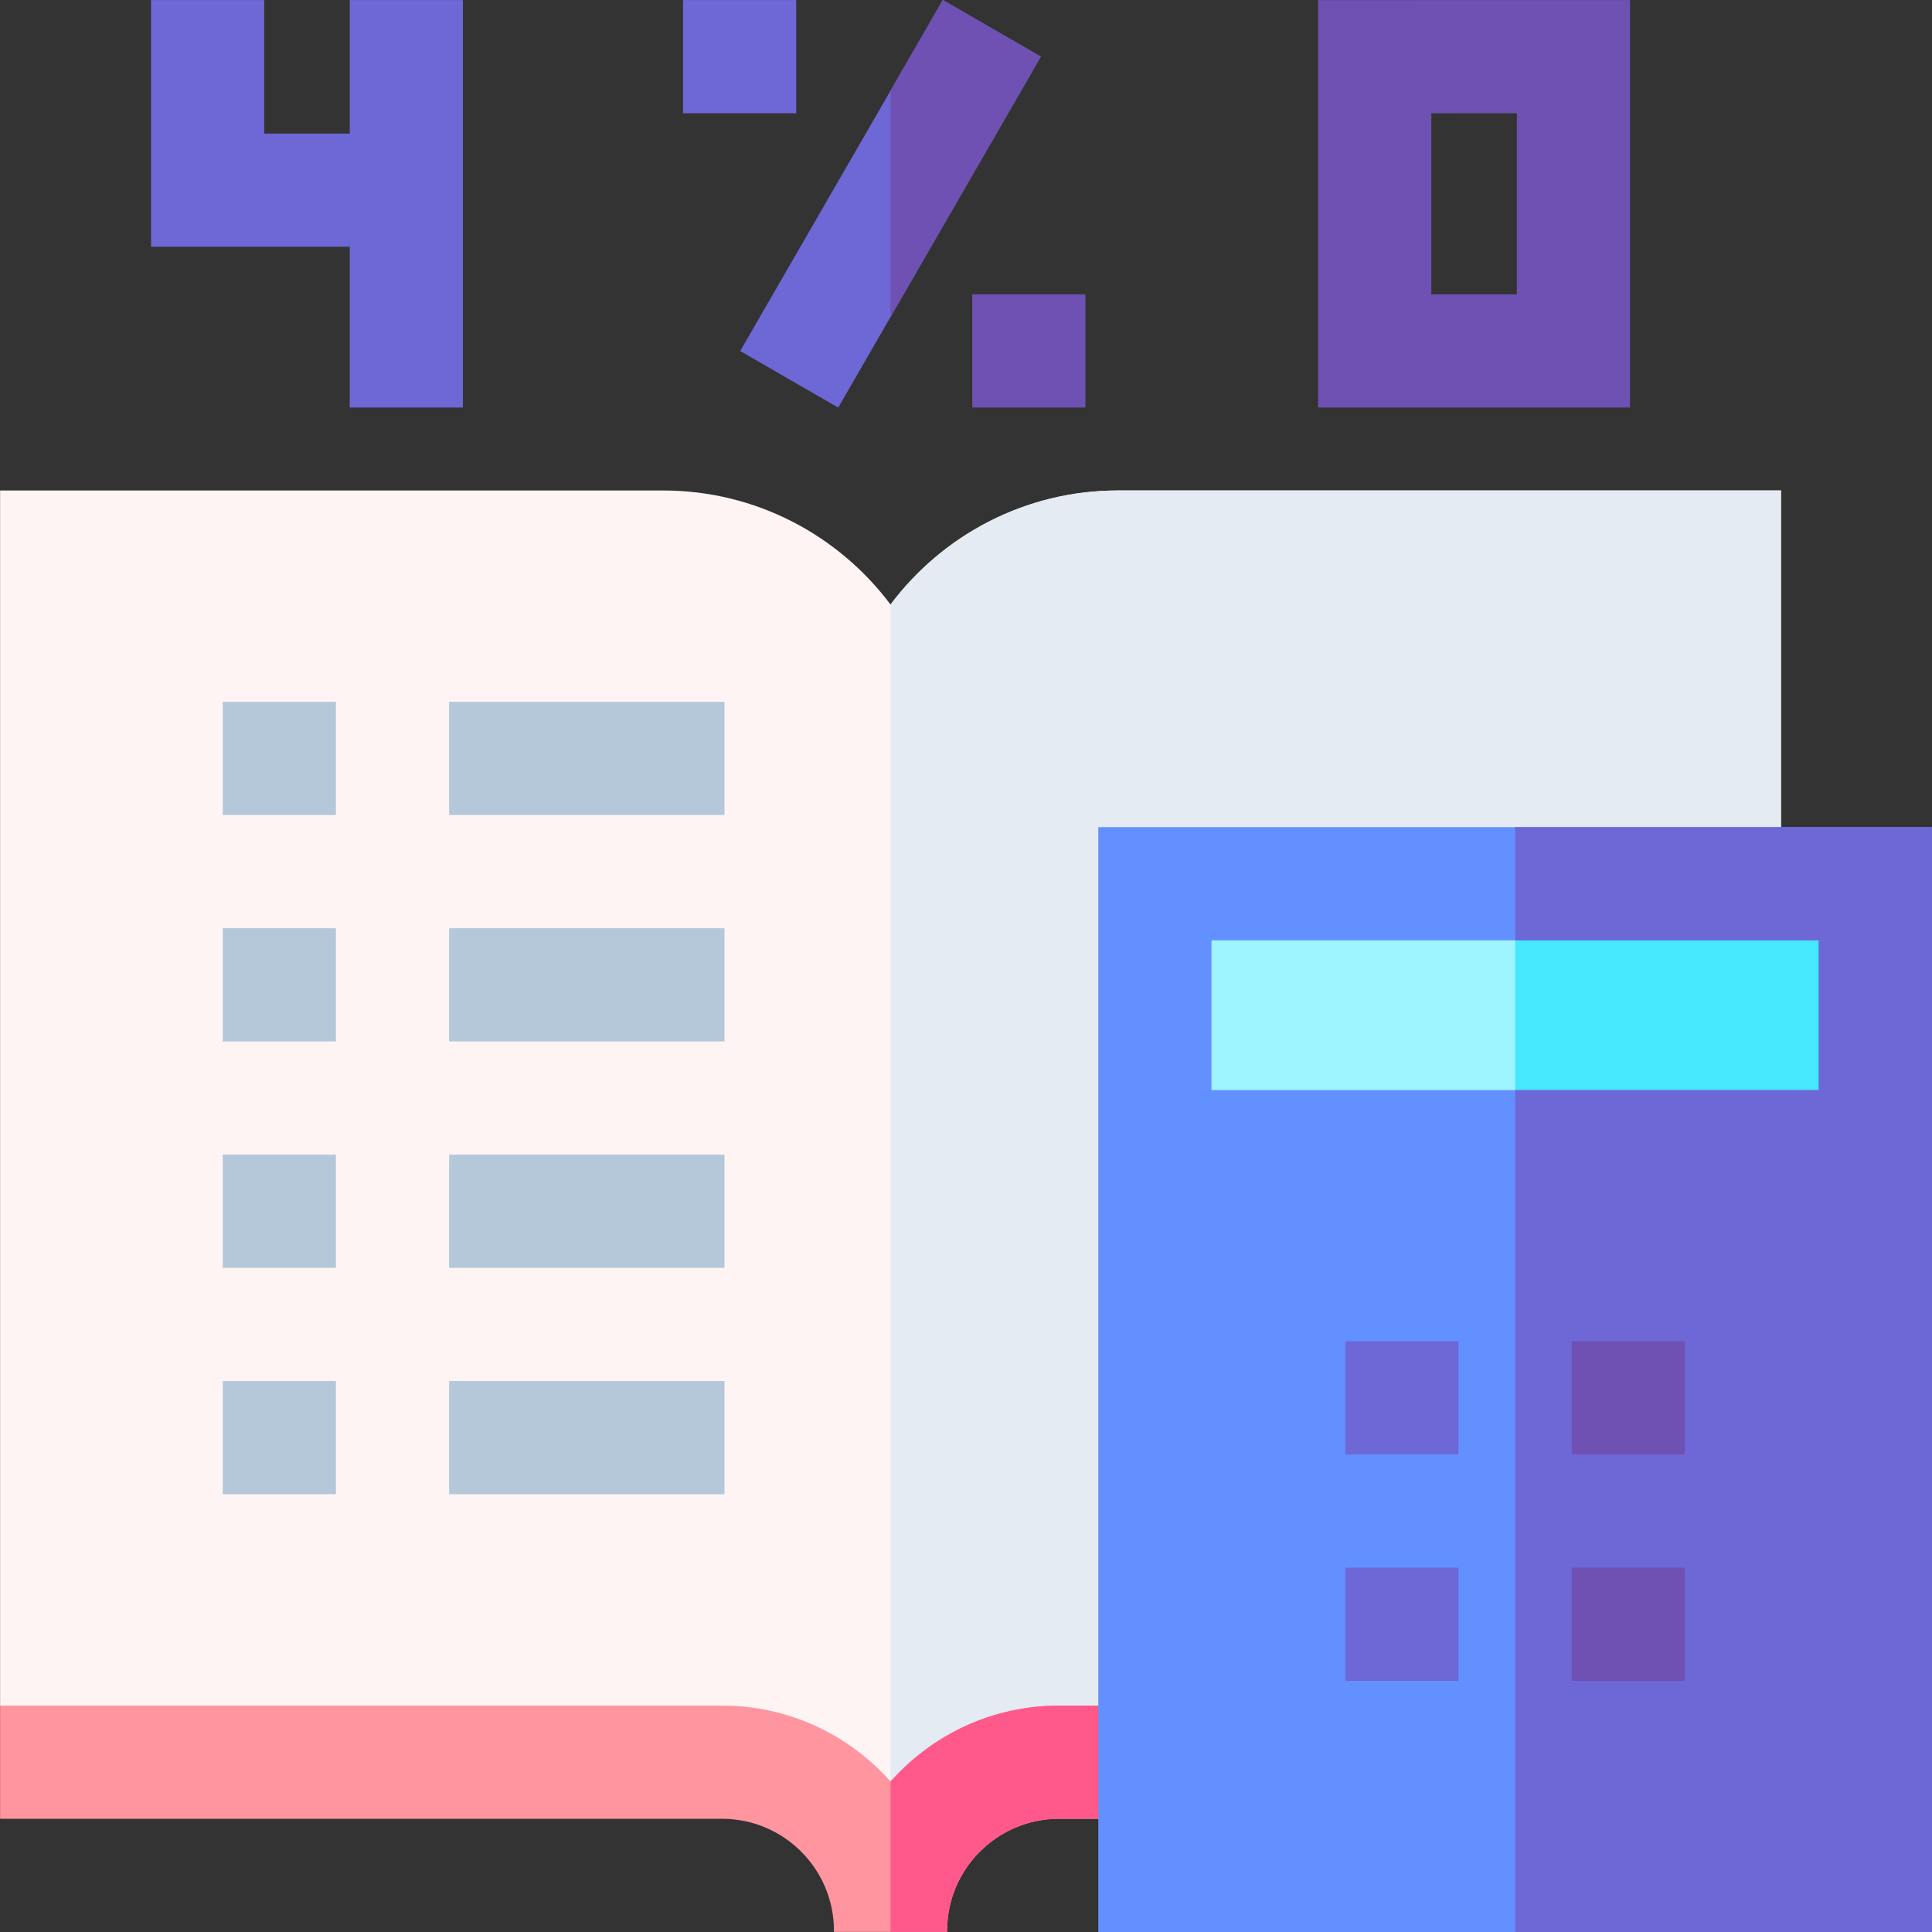 <svg id="Capa_1" enable-background="new 0 0 512.043 512.043" viewBox="0 0 512.043 512.043" xmlns="http://www.w3.org/2000/svg"><rect x="0" y="0" width="512.043" height="512.043" fill="#333333" stroke="none"/><g><path d="m251.021 467.041v14.99h-30v-15.034l-210.996.044-10.001-15v-322.048h175.716c24.631 0 46.539 11.892 60.281 30.235 13.743-18.343 35.65-30.235 60.282-30.235h175.716v337.048z" fill="#fff4f4"/><path d="m296.303 129.993c-24.632 0-46.539 11.892-60.282 30.235v321.803h15v-14.99h220.998v-337.048z" fill="#e4ebf2"/><g><path d="m251.021 512.014h-30v-.335c0-16.342-13.295-29.637-29.637-29.637h-191.362v-30h191.361c17.745 0 33.703 7.789 44.637 20.129 10.934-12.34 26.892-20.129 44.637-20.129h25.428v30h-25.428c-16.342 0-29.637 13.295-29.637 29.637v.335z" fill="#ff959f"/></g><path d="m280.658 452.041c-17.745 0-33.703 7.789-44.637 20.129v39.844h15v-.335c0-16.342 13.295-29.637 29.637-29.637h25.428v-30h-25.428z" fill="#ff598b"/><g><path d="m432.016 108.012h-82.667v-107.988l82.667-.011zm-52.667-30h22.667v-47.995l-22.667.003z" fill="#6e51b2"/></g><path d="m92.694.014v35.389h-22.668v-35.389h-30v65.389h52.668v42.61h30v-107.999z" fill="#6e67d6"/><g><path d="m182.312 39.014h107.418v30h-107.418z" fill="#6e67d6" transform="matrix(.5 -.866 .866 .5 71.233 231.406)"/></g><g><path d="m181.019.014h30v30.002h-30z" fill="#6e67d6"/></g><g><path d="m257.683 78.011h30v30.002h-30z" fill="#6e51b2"/></g><g><path d="m59.027 186.01h30.002v30h-30.002z" fill="#b5c8da"/></g><g><path d="m119.031 186.01h72.988v30h-72.988z" fill="#b5c8da"/></g><g><path d="m59.027 246.014h30.002v30h-30.002z" fill="#b5c8da"/></g><g><path d="m119.031 246.014h72.988v30h-72.988z" fill="#b5c8da"/></g><g><path d="m59.027 306.018h30.002v30h-30.002z" fill="#b5c8da"/></g><g><path d="m119.031 306.018h72.988v30h-72.988z" fill="#b5c8da"/></g><g><path d="m59.027 366.022h30.002v30h-30.002z" fill="#b5c8da"/></g><g><path d="m119.031 366.022h72.988v30h-72.988z" fill="#b5c8da"/></g><path d="m306.086 234.216h190.935v69.694h-190.935z" fill="#9ff5ff"/><path d="m401.553 234.216h95.468v69.694h-95.468z" fill="#45e8ff"/><path d="m291.086 219.216v292.827h220.935v-292.827zm30 69.694v-39.694h160.935v39.694z" fill="#6291ff"/><path d="m512.021 219.216h-110.468v30h80.468v39.694h-80.468v223.133h110.468z" fill="#6e67d6"/><g><path d="m356.551 415.479h30.002v30h-30.002z" fill="#6e67d6"/></g><g><path d="m416.555 415.479h30.001v30h-30.001z" fill="#6e51b2"/></g><g><path d="m356.551 355.475h30.002v30h-30.002z" fill="#6e67d6"/></g><g><path d="m416.555 355.475h30.001v30h-30.001z" fill="#6e51b2"/></g><path d="m249.886 0-13.865 24.014v59.999l39.845-69.013z" fill="#6e51b2"/></g><g/><g/><g/><g/><g/><g/><g/><g/><g/><g/><g/><g/><g/><g/><g/></svg>